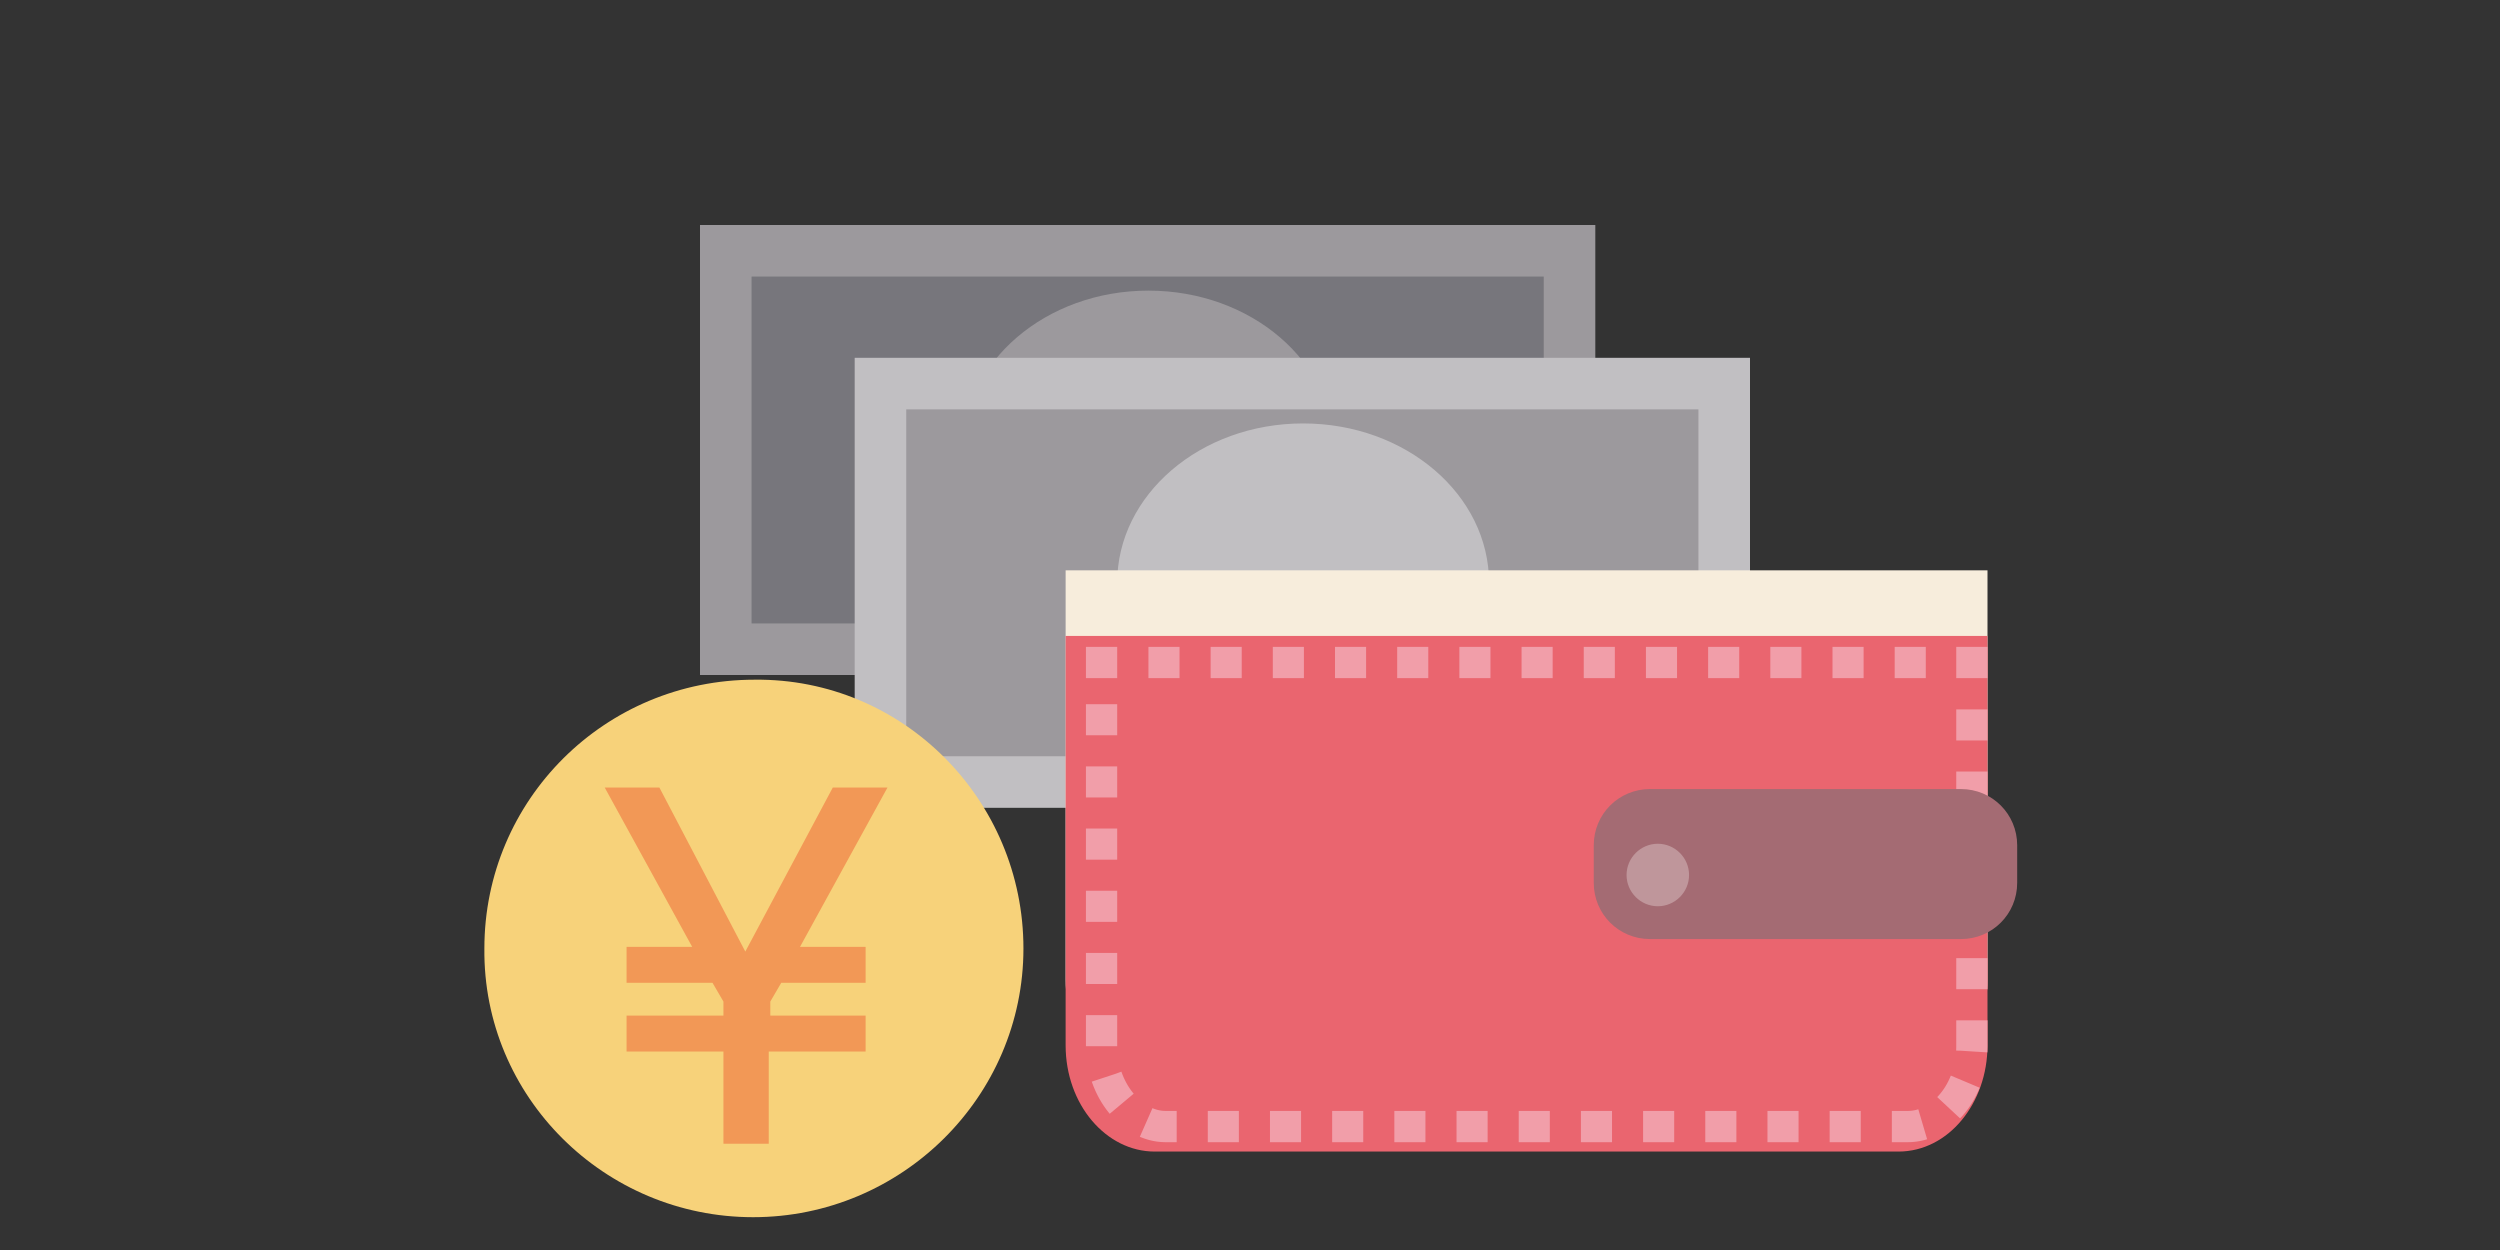 <?xml version="1.0" encoding="utf-8"?>
<!-- Generator: Adobe Illustrator 23.0.6, SVG Export Plug-In . SVG Version: 6.00 Build 0)  -->
<svg version="1.1" id="レイヤー_1" xmlns="http://www.w3.org/2000/svg" xmlns:xlink="http://www.w3.org/1999/xlink" x="0px"
	 y="0px" viewBox="0 0 160 80" style="enable-background:new 0 0 160 80;" xml:space="preserve">
<rect x="0" y="0" width="160" height="80" fill="#333333" stroke="none"/>
<style type="text/css">
	.st0{fill:#9C999D;}
	.st1{fill:#77767C;}
	.st2{fill:#C1BFC2;}
	.st3{fill:#F7EDDC;}
	.st4{fill:#EA656F;}
	.st5{fill:none;stroke:#F19EA9;stroke-width:2;stroke-miterlimit:10;}
	.st6{fill:none;stroke:#F19EA9;stroke-width:2;stroke-miterlimit:10;stroke-dasharray:1.99,1.99;}
	.st7{fill:#A46B73;}
	.st8{fill:#BF969B;}
	.st9{fill:#F7D27A;}
	.st10{fill:#F29856;}
</style>
<title>ph_26</title>
<g>
	<g id="レイヤー_1-2">
		<rect x="44.8" y="14.4" class="st0" width="57.3" height="28.8"/>
		<rect x="48.1" y="17.7" class="st1" width="50.7" height="22.2"/>
		<ellipse class="st0" cx="73.5" cy="28.8" rx="11.9" ry="10.2"/>
		<rect x="54.7" y="22.9" class="st2" width="57.3" height="28.8"/>
		<rect x="58" y="26.2" class="st0" width="50.7" height="22.2"/>
		<ellipse class="st2" cx="83.4" cy="37.3" rx="11.9" ry="10.2"/>
		<path class="st3" d="M68.2,36.5v26.2c0,3.8,2.6,6.8,5.7,6.8h47.6c3.2,0,5.7-3.1,5.7-6.8V36.5H68.2z"/>
		<path class="st4" d="M68.2,40.7v26.2c0,3.8,2.6,6.8,5.7,6.8h47.6c3.2,0,5.7-3.1,5.7-6.8V40.7H68.2z"/>
		<polyline class="st5" points="70.5,43.4 70.5,42.4 71.5,42.4 		"/>
		<line class="st6" x1="73.5" y1="42.4" x2="124.2" y2="42.4"/>
		<polyline class="st5" points="125.2,42.4 126.2,42.4 126.2,43.4 		"/>
		<path class="st6" d="M126.2,45.4v21.6c0,2.8-1.9,5.1-4.1,5.1H74.6c-2.2,0-4.1-2.4-4.1-5.1V44.4"/>
		<path class="st7" d="M105.6,50.5h19.9c2,0,3.6,1.6,3.6,3.6v2.4c0,2-1.6,3.6-3.6,3.6h-19.9c-2,0-3.6-1.6-3.6-3.6v-2.4
			C102,52.1,103.6,50.5,105.6,50.5z"/>
		<path class="st8" d="M108.1,56c0,1.1-0.9,2-2,2s-2-0.9-2-2s0.9-2,2-2S108.1,54.9,108.1,56z"/>
		<path class="st9" d="M65.5,60.7c0,9.5-7.8,17.2-17.3,17.2S30.9,70.2,31,60.7c0-9.5,7.7-17.2,17.3-17.2
			C57.8,43.4,65.5,51.2,65.5,60.7C65.5,60.7,65.5,60.7,65.5,60.7z"/>
		<path class="st10" d="M55.4,65v2.3h-6.2v5.9h-2.9v-5.9h-6.2V65h6.2v-0.9l-0.7-1.2h-5.5v-2.3h4.2l-5.6-10.2h3.5l5.5,10.5l5.6-10.5
			h3.5l-5.6,10.2h4.2v2.3H50l-0.7,1.2V65H55.4z"/>
	</g>
</g>
</svg>
